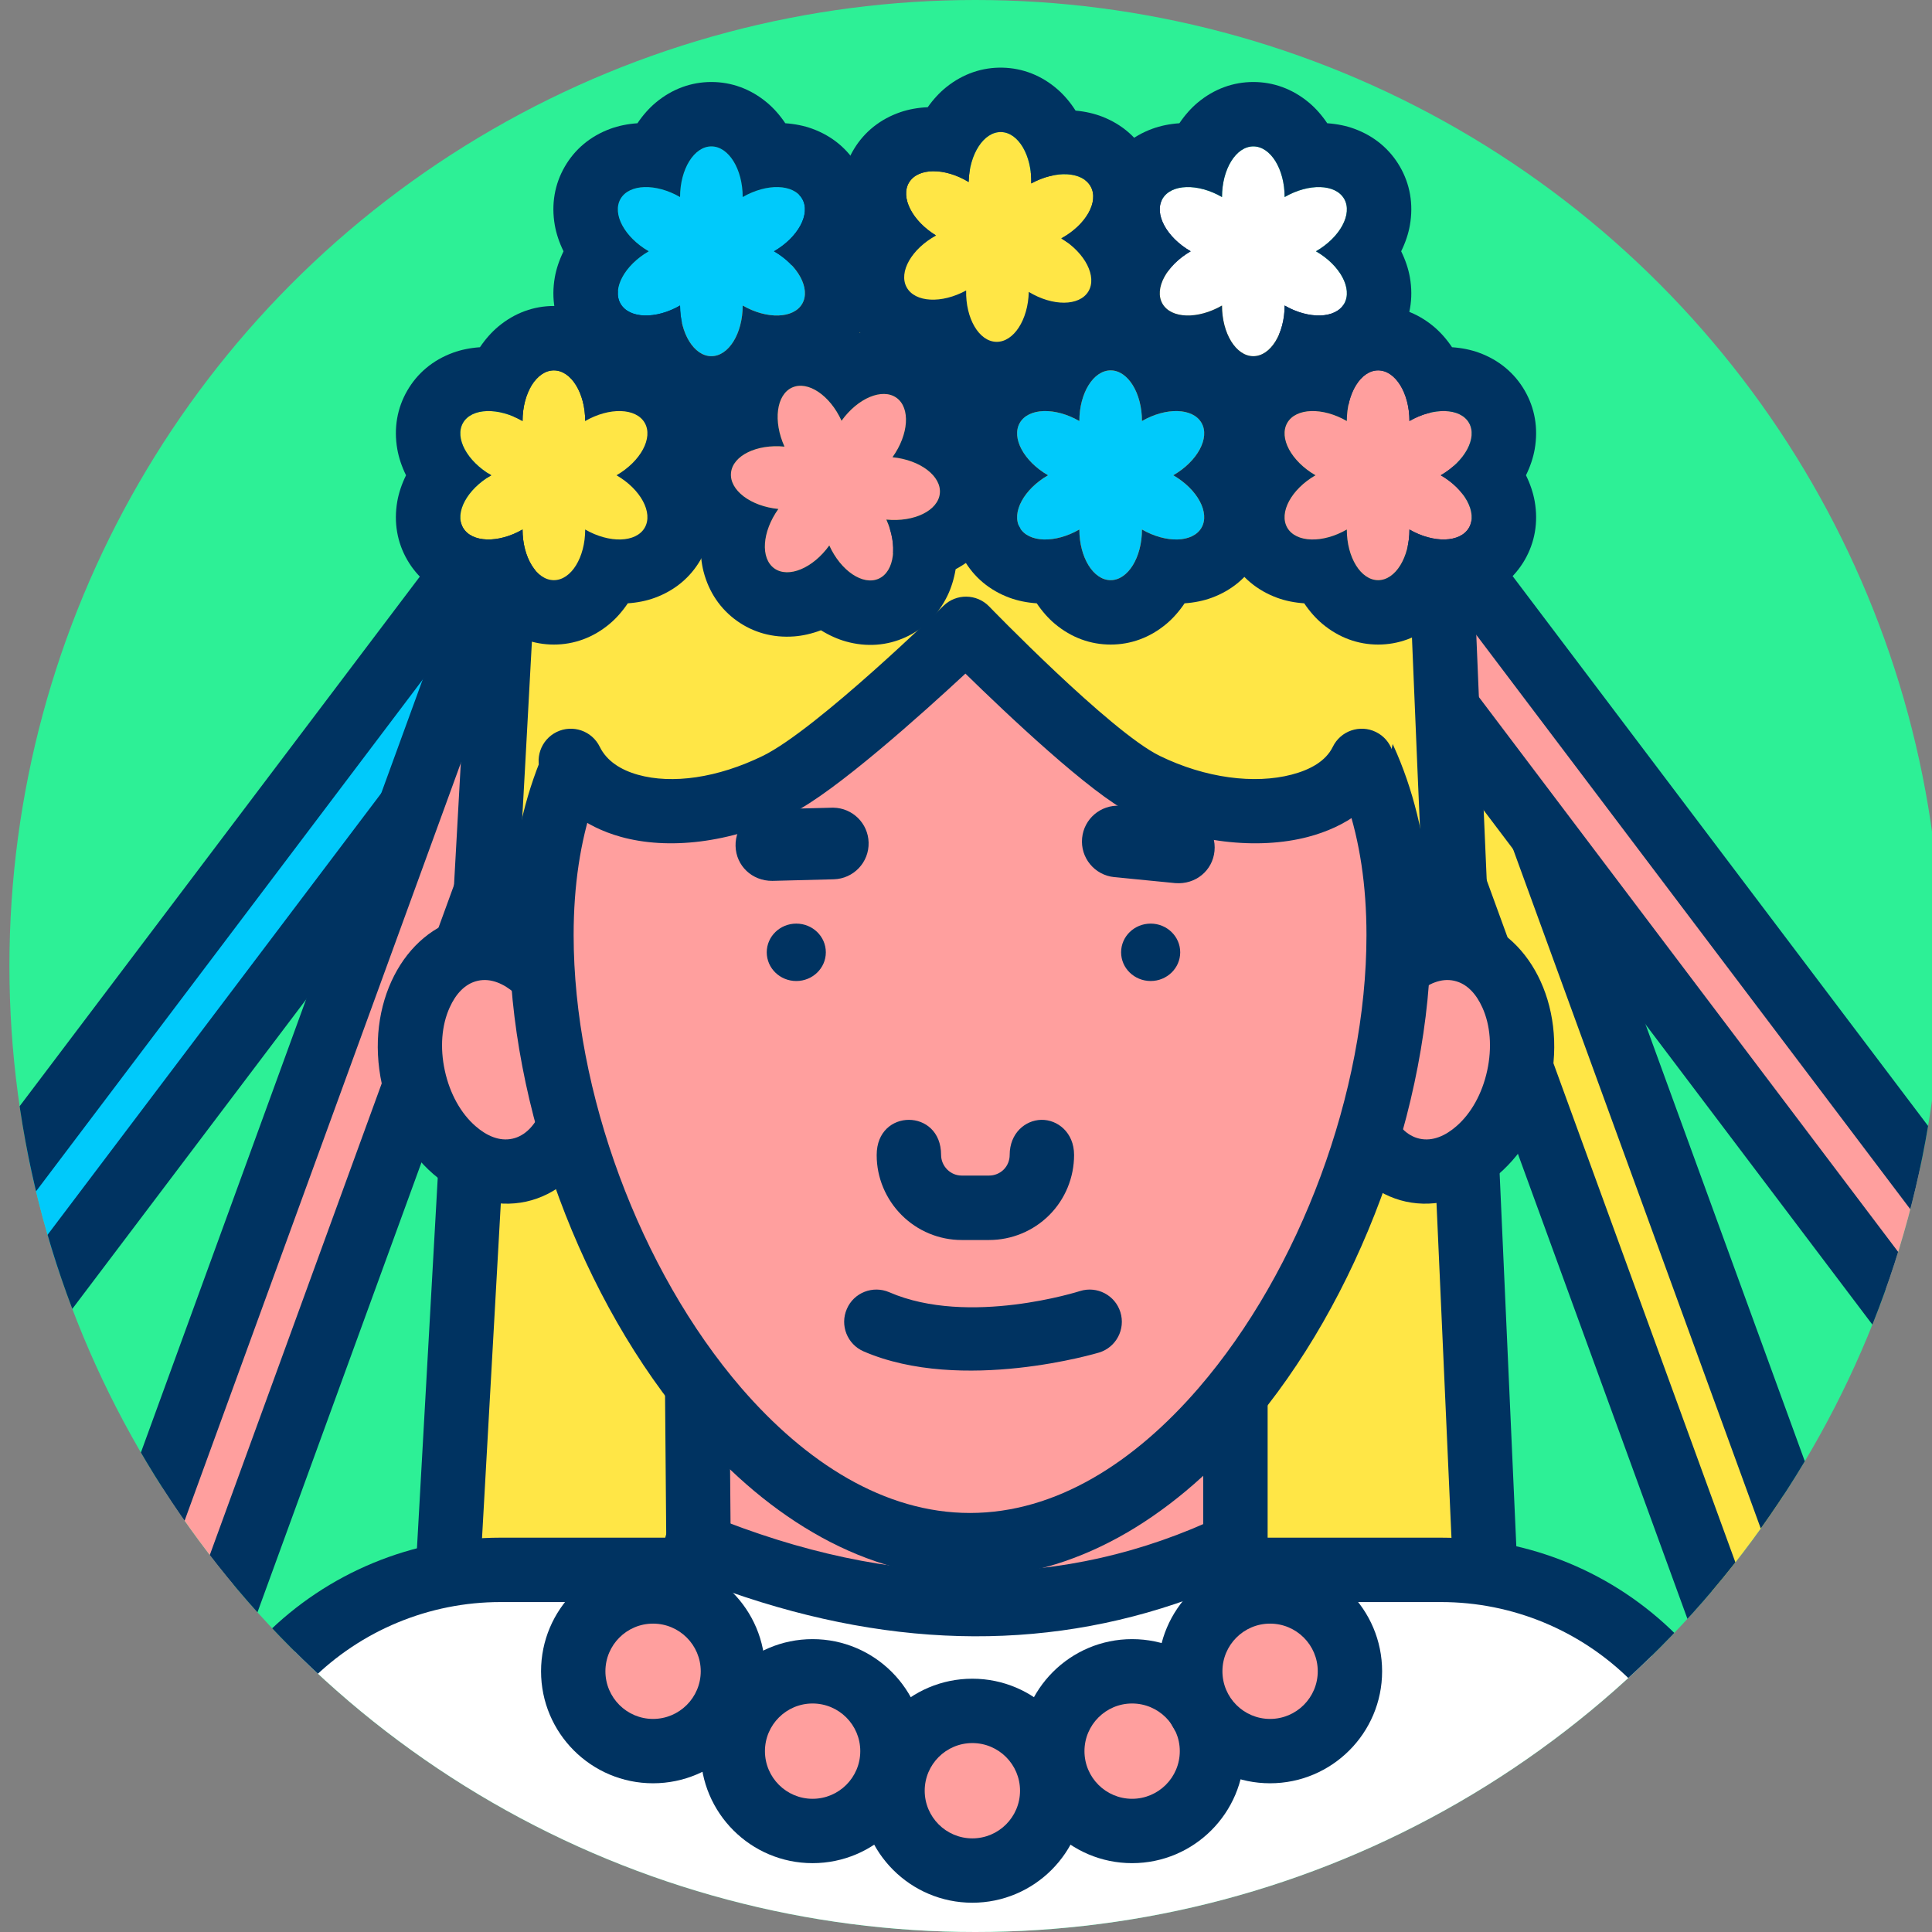 <?xml version="1.0" encoding="UTF-8" standalone="no"?>
<!DOCTYPE svg PUBLIC "-//W3C//DTD SVG 1.1//EN" "http://www.w3.org/Graphics/SVG/1.1/DTD/svg11.dtd">
<svg width="100%" height="100%" viewBox="0 0 120 120" version="1.1" xmlns="http://www.w3.org/2000/svg" xmlns:xlink="http://www.w3.org/1999/xlink" xml:space="preserve" xmlns:serif="http://www.serif.com/" style="fill-rule:evenodd;clip-rule:evenodd;stroke-linecap:round;stroke-linejoin:round;stroke-miterlimit:1.5;">
    <rect x="0" y="0" width="120" height="120" fill="#808080" stroke="none"/>
    <g transform="matrix(1,0,0,1,-691.572,-339.069)">
        <g id="c">
        </g>
        <g id="_6-2" serif:id="6-2" transform="matrix(1,0,0,1,691.572,339.069)">
            <rect x="0" y="0" width="120" height="120" style="fill:none;"/>
            <clipPath id="_clip1">
                <rect x="0" y="0" width="120" height="120"/>
            </clipPath>
            <g clip-path="url(#_clip1)">
                <g id="Warstwa-1" serif:id="Warstwa 1">
                </g>
                <g transform="matrix(1,0,0,1,0,-97.082)">
                    <g transform="matrix(1,0,0,1,0.585,97.082)">
                        <circle cx="60" cy="60" r="60" style="fill:rgb(45,240,150);"/>
                        <clipPath id="_clip2">
                            <circle cx="60" cy="60" r="60"/>
                        </clipPath>
                        <g clip-path="url(#_clip2)">
                            <g transform="matrix(1,0,0.362,0.993,-825.308,-335.949)">
                                <rect x="772.535" y="375.335" width="6.6" height="74.271" style="fill:rgb(255,230,70);"/>
                            </g>
                            <g transform="matrix(1,0,0.362,0.993,-825.308,-335.949)">
                                <path d="M781.264,374.645C781.264,373.85 780.705,373.322 779.864,373.322L773.264,373.322C772.612,373.322 771.884,373.642 771.314,374.181C770.745,374.72 770.406,375.408 770.406,376.026L770.406,450.297C770.406,451.092 770.965,451.62 771.805,451.62L778.405,451.62C779.058,451.62 779.786,451.3 780.355,450.761C780.925,450.222 781.264,449.534 781.264,448.916L781.264,374.645ZM777.006,377.349L777.006,447.592C777.006,447.592 774.664,447.592 774.664,447.592C774.664,447.592 774.664,377.349 774.664,377.349L777.006,377.349Z" style="fill:rgb(0,51,97);"/>
                            </g>
                            <g transform="matrix(0.956,-0.293,0.637,0.843,-897.32,-57.946)">
                                <rect x="772.535" y="375.335" width="6.6" height="74.271" style="fill:rgb(255,159,158);"/>
                            </g>
                            <g transform="matrix(0.956,-0.293,0.637,0.843,-897.32,-57.946)">
                                <path d="M781.264,374.645C781.264,373.85 780.705,373.322 779.864,373.322L773.264,373.322C772.612,373.322 771.884,373.642 771.314,374.181C770.745,374.72 770.406,375.408 770.406,376.026L770.406,450.297C770.406,451.092 770.965,451.62 771.805,451.62L778.405,451.62C779.058,451.62 779.786,451.3 780.355,450.761C780.925,450.222 781.264,449.534 781.264,448.916L781.264,374.645ZM777.006,377.349L777.006,447.592C777.006,447.592 774.664,447.592 774.664,447.592C774.664,447.592 774.664,377.349 774.664,377.349L777.006,377.349Z" style="fill:rgb(0,51,97);"/>
                            </g>
                            <g transform="matrix(-0.956,-0.293,-0.637,0.843,1016.2,-57.946)">
                                <rect x="772.535" y="375.335" width="6.6" height="74.271" style="fill:rgb(0,202,251);"/>
                            </g>
                            <g transform="matrix(-0.956,-0.293,-0.637,0.843,1016.2,-57.946)">
                                <path d="M779.864,373.322C780.705,373.322 781.264,373.85 781.264,374.645L781.264,448.916C781.264,449.534 780.925,450.222 780.355,450.761C779.786,451.3 779.058,451.62 778.405,451.62L771.805,451.62C770.965,451.62 770.406,451.092 770.406,450.297L770.406,376.026C770.406,375.408 770.745,374.72 771.314,374.181C771.884,373.642 772.612,373.322 773.264,373.322L779.864,373.322ZM777.006,377.349L774.664,377.349C774.664,377.349 774.664,447.592 774.664,447.592C774.664,447.592 777.006,447.592 777.006,447.592L777.006,377.349Z" style="fill:rgb(0,51,97);"/>
                            </g>
                            <g transform="matrix(-1,0,-0.362,0.993,944.791,-335.949)">
                                <rect x="772.535" y="375.335" width="6.6" height="74.271" style="fill:rgb(255,159,158);"/>
                            </g>
                            <g transform="matrix(-1,0,-0.362,0.993,944.791,-335.949)">
                                <path d="M779.864,373.322C780.705,373.322 781.264,373.85 781.264,374.645L781.264,448.916C781.264,449.534 780.925,450.222 780.355,450.761C779.786,451.3 779.058,451.62 778.405,451.62L771.805,451.62C770.965,451.62 770.406,451.092 770.406,450.297L770.406,376.026C770.406,375.408 770.745,374.72 771.314,374.181C771.884,373.642 772.612,373.322 773.264,373.322L779.864,373.322ZM777.006,377.349L774.664,377.349C774.664,377.349 774.664,447.592 774.664,447.592C774.664,447.592 777.006,447.592 777.006,447.592L777.006,377.349Z" style="fill:rgb(0,51,97);"/>
                            </g>
                            <g transform="matrix(1,0,0,1,-0.585,-83.082)">
                                <g transform="matrix(1,0,0,1,-691.572,-255.987)">
                                    <path d="M722.787,375.335C722.787,376.438 719.039,442.976 719.039,442.976L784.106,442.976C784.106,442.976 781.158,377.824 781.158,375.335C781.158,362.237 768.08,351.602 751.972,351.602C735.864,351.602 722.787,362.237 722.787,375.335Z" style="fill:rgb(255,230,70);stroke:rgb(0,51,97);stroke-width:4px;"/>
                                </g>
                                <g transform="matrix(1.026,0,0,1.19,-1016.64,-245.517)">
                                    <path d="M1096.32,373.751C1096.32,369.593 1094.4,365.605 1090.99,362.665C1087.58,359.724 1082.95,358.073 1078.12,358.073C1061.68,358.073 1037.61,358.073 1021.17,358.073C1016.35,358.073 1011.72,359.724 1008.31,362.665C1004.9,365.605 1002.98,369.593 1002.98,373.751C1002.98,383.644 1002.98,394.563 1002.98,394.563L1096.32,394.563L1096.32,373.751Z" style="fill:white;"/>
                                </g>
                                <g transform="matrix(1.026,0,0,1.19,-1016.64,-245.517)">
                                    <path d="M1098.27,373.751C1098.27,369.147 1096.14,364.732 1092.37,361.476C1088.59,358.221 1083.47,356.392 1078.12,356.392C1061.68,356.392 1037.61,356.392 1021.17,356.392C1015.83,356.392 1010.71,358.221 1006.93,361.476C1003.15,364.732 1001.03,369.147 1001.03,373.751C1001.03,383.644 1001.03,394.563 1001.03,394.563C1001.03,395.491 1001.9,396.243 1002.98,396.243L1096.32,396.243C1097.39,396.243 1098.27,395.491 1098.27,394.563L1098.27,373.751ZM1094.37,373.751L1094.37,392.882C1094.37,392.882 1004.93,392.882 1004.93,392.882C1004.93,392.882 1004.93,373.751 1004.93,373.751C1004.93,370.039 1006.64,366.478 1009.69,363.853C1012.73,361.228 1016.87,359.753 1021.17,359.753C1037.61,359.753 1061.68,359.753 1078.12,359.753C1082.43,359.753 1086.56,361.228 1089.61,363.853C1092.65,366.478 1094.37,370.039 1094.37,373.751Z" style="fill:rgb(0,51,97);"/>
                                </g>
                                <g transform="matrix(1,0,0,1,0.585,97.082)">
                                    <g transform="matrix(0.848,0,0,1,8.54,0)">
                                        <path d="M40.488,90.68C40.488,90.68 59.78,102.077 79.728,90.897L79.728,68.098L40.266,68.098L40.488,90.68Z" style="fill:rgb(255,159,158);fill-rule:nonzero;"/>
                                    </g>
                                    <g transform="matrix(0.848,0,0,1,8.54,0)">
                                        <path d="M38.129,90.697C38.136,91.345 38.512,91.95 39.14,92.321C39.14,92.321 59.734,104.5 81.029,92.565C81.689,92.195 82.087,91.569 82.087,90.897L82.087,68.098C82.087,66.993 81.031,66.098 79.728,66.098L40.266,66.098C39.637,66.098 39.034,66.311 38.591,66.69C38.148,67.068 37.902,67.581 37.907,68.115L38.129,90.697ZM42.836,89.571L42.644,70.098C42.644,70.098 77.369,70.098 77.369,70.098C77.369,70.098 77.369,89.799 77.369,89.799C61.736,97.912 46.77,91.543 42.836,89.571L42.836,89.571Z" style="fill:rgb(0,51,97);"/>
                                    </g>
                                    <g transform="matrix(0.848,0,0,0.5,8.54,47.905)">
                                        <path d="M40.488,90.68C40.488,90.68 59.78,102.077 79.728,90.897L79.728,68.098C67.58,77.893 54.426,77.893 40.266,68.098L40.488,90.68Z" style="fill:white;fill-rule:nonzero;"/>
                                    </g>
                                    <g transform="matrix(0.848,0,0,0.5,8.54,47.905)">
                                        <path d="M38.13,90.747C38.146,92.424 38.778,93.906 39.712,94.457C39.712,94.457 59.749,106.307 80.468,94.695C81.434,94.154 82.087,92.623 82.087,90.897L82.087,68.098C82.087,66.726 81.672,65.449 80.988,64.716C80.304,63.983 79.446,63.896 78.715,64.486C67.154,73.808 54.634,73.717 41.157,64.394C40.423,63.887 39.588,64.038 38.934,64.797C38.28,65.556 37.895,66.821 37.908,68.165L38.13,90.747ZM42.818,87.707L42.682,73.928C54.985,81.235 66.547,81.281 77.369,74.175C77.369,74.175 77.369,87.956 77.369,87.956C62.069,95.597 47.496,89.946 42.818,87.707L42.818,87.707Z" style="fill:rgb(0,51,97);"/>
                                    </g>
                                    <g transform="matrix(0.395,0,0,0.395,-355.21,-56.583)">
                                        <circle cx="1050.68" cy="389.387" r="12.553" style="fill:rgb(255,159,158);"/>
                                    </g>
                                    <g transform="matrix(0.395,0,0,0.395,-355.21,-56.583)">
                                        <path d="M1050.68,371.774C1040.96,371.774 1033.07,379.666 1033.07,389.387C1033.07,399.107 1040.96,406.999 1050.68,406.999C1060.4,406.999 1068.3,399.107 1068.3,389.387C1068.3,379.666 1060.4,371.774 1050.68,371.774ZM1050.68,381.894C1054.82,381.894 1058.18,385.251 1058.18,389.387C1058.18,393.522 1054.82,396.88 1050.68,396.88C1046.55,396.88 1043.19,393.522 1043.19,389.387C1043.19,385.251 1046.55,381.894 1050.68,381.894Z" style="fill:rgb(0,51,97);"/>
                                    </g>
                                    <g transform="matrix(0.395,0,0,0.395,-345.287,-59.041)">
                                        <circle cx="1050.68" cy="389.387" r="12.553" style="fill:rgb(255,159,158);"/>
                                    </g>
                                    <g transform="matrix(0.395,0,0,0.395,-345.287,-59.041)">
                                        <path d="M1050.68,371.774C1040.96,371.774 1033.07,379.666 1033.07,389.387C1033.07,399.107 1040.96,406.999 1050.68,406.999C1060.4,406.999 1068.3,399.107 1068.3,389.387C1068.3,379.666 1060.4,371.774 1050.68,371.774ZM1050.68,381.894C1054.82,381.894 1058.18,385.251 1058.18,389.387C1058.18,393.522 1054.82,396.88 1050.68,396.88C1046.55,396.88 1043.19,393.522 1043.19,389.387C1043.19,385.251 1046.55,381.894 1050.68,381.894Z" style="fill:rgb(0,51,97);"/>
                                    </g>
                                    <g transform="matrix(0.395,0,0,0.395,-365.133,-59.041)">
                                        <circle cx="1050.68" cy="389.387" r="12.553" style="fill:rgb(255,159,158);"/>
                                    </g>
                                    <g transform="matrix(0.395,0,0,0.395,-365.133,-59.041)">
                                        <path d="M1050.68,371.774C1040.96,371.774 1033.07,379.666 1033.07,389.387C1033.07,399.107 1040.96,406.999 1050.68,406.999C1060.4,406.999 1068.3,399.107 1068.3,389.387C1068.3,379.666 1060.4,371.774 1050.68,371.774ZM1050.68,381.894C1054.82,381.894 1058.18,385.251 1058.18,389.387C1058.18,393.522 1054.82,396.88 1050.68,396.88C1046.55,396.88 1043.19,393.522 1043.19,389.387C1043.19,385.251 1046.55,381.894 1050.68,381.894Z" style="fill:rgb(0,51,97);"/>
                                    </g>
                                    <g transform="matrix(0.395,0,0,0.395,-336.718,-64.002)">
                                        <circle cx="1050.68" cy="389.387" r="12.553" style="fill:rgb(255,159,158);"/>
                                    </g>
                                    <g transform="matrix(0.395,0,0,0.395,-336.718,-64.002)">
                                        <path d="M1050.68,371.774C1040.96,371.774 1033.07,379.666 1033.07,389.387C1033.07,399.107 1040.96,406.999 1050.68,406.999C1060.4,406.999 1068.3,399.107 1068.3,389.387C1068.3,379.666 1060.4,371.774 1050.68,371.774ZM1050.68,381.894C1054.82,381.894 1058.18,385.251 1058.18,389.387C1058.18,393.522 1054.82,396.88 1050.68,396.88C1046.55,396.88 1043.19,393.522 1043.19,389.387C1043.19,385.251 1046.55,381.894 1050.68,381.894Z" style="fill:rgb(0,51,97);"/>
                                    </g>
                                    <g transform="matrix(0.395,0,0,0.395,-375.042,-64.002)">
                                        <circle cx="1050.68" cy="389.387" r="12.553" style="fill:rgb(255,159,158);"/>
                                    </g>
                                    <g transform="matrix(0.395,0,0,0.395,-375.042,-64.002)">
                                        <path d="M1050.68,371.774C1040.96,371.774 1033.07,379.666 1033.07,389.387C1033.07,399.107 1040.96,406.999 1050.68,406.999C1060.4,406.999 1068.3,399.107 1068.3,389.387C1068.3,379.666 1060.4,371.774 1050.68,371.774ZM1050.68,381.894C1054.82,381.894 1058.18,385.251 1058.18,389.387C1058.18,393.522 1054.82,396.88 1050.68,396.88C1046.55,396.88 1043.19,393.522 1043.19,389.387C1043.19,385.251 1046.55,381.894 1050.68,381.894Z" style="fill:rgb(0,51,97);"/>
                                    </g>
                                    <g transform="matrix(1,0,0,1,0.178,0)">
                                        <g transform="matrix(0.977,0.213,-0.213,0.977,-952.275,-227.62)">
                                            <ellipse cx="1076.45" cy="51.338" rx="5.2" ry="7.021" style="fill:rgb(255,159,158);"/>
                                        </g>
                                        <g transform="matrix(0.977,0.213,-0.213,0.977,-952.275,-227.62)">
                                            <path d="M1076.45,42.317C1072.66,42.317 1069.26,46.219 1069.26,51.338C1069.26,56.457 1072.66,60.359 1076.45,60.359C1080.25,60.359 1083.65,56.457 1083.65,51.338C1083.65,46.219 1080.25,42.317 1076.45,42.317L1076.45,42.317ZM1076.45,46.317C1077.28,46.317 1077.98,46.836 1078.52,47.565C1079.24,48.529 1079.65,49.868 1079.65,51.338C1079.65,52.808 1079.24,54.147 1078.52,55.111C1077.98,55.84 1077.28,56.359 1076.45,56.359C1075.63,56.359 1074.92,55.84 1074.38,55.111C1073.67,54.147 1073.26,52.808 1073.26,51.338C1073.26,49.868 1073.67,48.529 1074.38,47.565C1074.92,46.836 1075.63,46.317 1076.45,46.317L1076.45,46.317Z" style="fill:rgb(0,51,97);"/>
                                        </g>
                                        <g transform="matrix(-0.977,0.213,0.213,0.977,1070.75,-227.62)">
                                            <ellipse cx="1076.45" cy="51.338" rx="5.2" ry="7.021" style="fill:rgb(255,159,158);"/>
                                        </g>
                                        <g transform="matrix(-0.977,0.213,0.213,0.977,1070.75,-227.62)">
                                            <path d="M1076.45,42.317C1080.25,42.317 1083.65,46.219 1083.65,51.338C1083.65,56.457 1080.25,60.359 1076.45,60.359C1072.66,60.359 1069.26,56.457 1069.26,51.338C1069.26,46.219 1072.66,42.317 1076.45,42.317L1076.45,42.317ZM1076.45,46.317C1075.63,46.317 1074.92,46.836 1074.38,47.565C1073.67,48.529 1073.26,49.868 1073.26,51.338C1073.26,52.808 1073.67,54.147 1074.38,55.111C1074.92,55.84 1075.63,56.359 1076.45,56.359C1077.28,56.359 1077.98,55.84 1078.52,55.111C1079.24,54.147 1079.65,52.808 1079.65,51.338C1079.65,49.868 1079.24,48.529 1078.52,47.565C1077.98,46.836 1077.28,46.317 1076.45,46.317L1076.45,46.317Z" style="fill:rgb(0,51,97);"/>
                                        </g>
                                    </g>
                                </g>
                                <g transform="matrix(1,0,0,1,0.585,97.082)">
                                    <g transform="matrix(1.027,0,0,1.027,-1017.61,-2.193)">
                                        <path d="M1048.95,22.157C1063.26,22.157 1074.88,28.554 1074.88,45.056C1074.88,61.557 1063.26,81.954 1048.95,81.954C1034.65,81.954 1023.03,61.557 1023.03,45.056C1023.03,28.554 1034.65,22.157 1048.95,22.157Z" style="fill:rgb(255,159,158);"/>
                                    </g>
                                    <g transform="matrix(1.027,0,0,1.027,-1017.61,-2.193)">
                                        <path d="M1048.95,20.209C1039.75,20.209 1031.63,22.789 1026.57,28.586C1023.16,32.498 1021.09,37.891 1021.09,45.056C1021.09,55.396 1025.45,67.201 1032.18,74.991C1036.87,80.426 1042.7,83.902 1048.95,83.902C1055.21,83.902 1061.04,80.426 1065.73,74.991C1072.45,67.201 1076.82,55.396 1076.82,45.056C1076.82,37.891 1074.75,32.498 1071.34,28.586C1066.28,22.789 1058.16,20.209 1048.95,20.209ZM1048.95,24.105C1056.92,24.105 1064.03,26.131 1068.4,31.147C1071.28,34.444 1072.93,39.019 1072.93,45.056C1072.93,54.517 1068.93,65.319 1062.78,72.446C1058.89,76.955 1054.14,80.006 1048.95,80.006C1043.77,80.006 1039.02,76.955 1035.12,72.446C1028.98,65.319 1024.98,54.517 1024.98,45.056C1024.98,39.019 1026.63,34.444 1029.51,31.147C1033.88,26.131 1040.99,24.105 1048.95,24.105Z" style="fill:rgb(0,51,97);"/>
                                    </g>
                                </g>
                                <g transform="matrix(1,0,0,1,0.585,97.082)">
                                    <ellipse cx="48.874" cy="45.15" rx="1.835" ry="1.783" style="fill:rgb(0,51,97);"/>
                                    <path d="M72.72,45.15C72.72,46.133 71.896,46.932 70.887,46.932C69.87,46.932 69.049,46.133 69.049,45.15C69.049,44.165 69.87,43.367 70.887,43.367C71.897,43.367 72.72,44.169 72.72,45.15" style="fill:rgb(0,51,97);fill-rule:nonzero;"/>
                                </g>
                                <g transform="matrix(1,0,0,1,0.585,97.082)">
                                    <g transform="matrix(0.097,-0.995,0.995,0.097,-3.367,91.373)">
                                        <path d="M62.1,66.64C62.1,66.668 62.102,66.703 62.102,66.734L62.098,70.552C62.098,71.781 61.1,72.775 59.871,72.773C58.644,72.773 57.676,71.804 57.652,70.545L57.655,66.73C57.658,65.502 58.654,64.505 59.882,64.509C61.077,64.509 62.051,65.454 62.1,66.64" style="fill:rgb(0,51,97);fill-rule:nonzero;"/>
                                    </g>
                                    <g transform="matrix(-0.025,-1,-1,0.025,119.372,96.601)">
                                        <path d="M62.1,66.64C62.1,66.668 62.102,66.703 62.102,66.734L62.098,70.552C62.098,71.781 61.1,72.775 59.871,72.773C58.644,72.773 57.676,71.804 57.652,70.545L57.655,66.73C57.658,65.502 58.654,64.505 59.882,64.509C61.077,64.509 62.051,65.454 62.1,66.64" style="fill:rgb(0,51,97);fill-rule:nonzero;"/>
                                    </g>
                                </g>
                                <g transform="matrix(1,0,0,1,0.585,97.082)">
                                    <g transform="matrix(1,0,0,0.533,-989.782,29.038)">
                                        <path d="M1051.91,53.837C1051.91,53.839 1051.91,53.839 1051.91,53.839C1051.91,54.477 1051.78,55.089 1051.54,55.541C1051.3,55.992 1050.97,56.245 1050.63,56.245L1048.93,56.245C1048.59,56.245 1048.27,55.992 1048.03,55.541C1047.79,55.089 1047.65,54.477 1047.65,53.839C1047.65,51.114 1046.65,49.751 1045.65,49.751C1044.65,49.75 1043.65,51.112 1043.65,53.837L1043.65,53.897C1043.65,56.469 1044.21,58.991 1045.2,60.85C1046.19,62.71 1047.53,63.755 1048.93,63.755C1049.49,63.755 1050.07,63.755 1050.63,63.755C1052.03,63.755 1053.38,62.71 1054.37,60.85C1055.36,58.991 1055.91,56.469 1055.91,53.839C1055.91,51.225 1054.88,49.71 1053.87,49.751C1052.88,49.79 1051.91,51.303 1051.91,53.837Z" style="fill:rgb(0,51,97);"/>
                                    </g>
                                    <g transform="matrix(1.304,0,0,0.5,-1307.21,41.179)">
                                        <path d="M1043.76,53.837C1048,58.637 1053.91,53.837 1053.91,53.837" style="fill:rgb(255,230,70);"/>
                                    </g>
                                    <g transform="matrix(1.304,0,0,0.5,-1307.21,41.179)">
                                        <path d="M1043.14,57.506C1047.83,62.81 1054.37,57.656 1054.37,57.656C1055.18,57 1055.63,54.757 1055.38,52.649C1055.13,50.541 1054.27,49.362 1053.46,50.018C1053.46,50.018 1048.16,54.464 1044.37,50.168C1043.59,49.289 1042.68,50.219 1042.35,52.244C1042.01,54.269 1042.37,56.627 1043.14,57.506Z" style="fill:rgb(0,51,97);"/>
                                    </g>
                                </g>
                                <g transform="matrix(1.065,0,0,1,-740.152,-252.987)">
                                    <path d="M749.887,368.863C750.695,367.058 749.468,370.658 751.572,370.658C753.46,370.658 755.076,367.351 755.98,368.863C757.965,365.872 763.552,369.786 768.815,372.356C774.357,375.062 777.493,380.051 775.814,383.49C774.135,386.928 768.272,387.523 762.73,384.816C759.511,383.244 750.692,375.607 749.887,373.795C748.912,376.357 743.326,383.108 739.828,384.816C734.286,387.523 728.423,386.928 726.744,383.49C725.065,380.051 728.201,375.062 733.743,372.356C739.286,369.649 745.162,367.22 746.841,370.658C746.848,370.672 752.121,364.529 749.887,368.863Z" style="fill:rgb(255,230,70);"/>
                                </g>
                                <g transform="matrix(1,0,0,1,-691.572,-252.987)">
                                    <path d="M774.356,382.453C773.919,383.347 772.955,383.88 771.794,384.183C769.498,384.782 766.455,384.409 763.608,383.019C760.536,381.519 753.002,373.729 753.002,373.729C752.233,372.943 750.972,372.925 750.181,373.691C750.181,373.691 742.305,381.381 738.951,383.019C736.135,384.394 733.319,384.785 731.2,384.192C730.128,383.892 729.255,383.337 728.823,382.453C728.339,381.461 727.14,381.049 726.148,381.533C725.156,382.018 724.744,383.216 725.229,384.208C726.14,386.075 727.859,387.411 730.123,388.044C733.009,388.852 736.87,388.486 740.706,386.613C743.428,385.284 748.932,380.325 751.536,377.908C754.055,380.372 759.34,385.386 761.852,386.613C765.656,388.471 769.738,388.854 772.804,388.053C775.218,387.423 777.043,386.065 777.95,384.208C778.434,383.216 778.022,382.018 777.03,381.533C776.039,381.049 774.84,381.461 774.356,382.453Z" style="fill:rgb(0,51,97);"/>
                                </g>
                            </g>
                        </g>
                    </g>
                </g>
                <g transform="matrix(1,0,0,1,-673.159,-334.501)">
                    <path d="M756.812,360.652C756.812,358.916 757.684,357.506 758.757,357.506C759.831,357.506 760.702,358.916 760.702,360.652C762.206,359.784 763.862,359.834 764.399,360.764C764.936,361.694 764.151,363.153 762.647,364.021C764.151,364.889 764.936,366.349 764.399,367.279C763.862,368.208 762.206,368.258 760.702,367.39C760.702,369.127 759.831,370.536 758.757,370.536C757.684,370.536 756.812,369.127 756.812,367.39C755.308,368.258 753.652,368.208 753.115,367.279C752.578,366.349 753.363,364.889 754.867,364.021C753.363,363.153 752.578,361.694 753.115,360.764C753.652,359.834 755.308,359.784 756.812,360.652Z" style="fill:rgb(255,159,158);"/>
                </g>
                <g transform="matrix(1,0,0,1,-673.159,-334.501)">
                    <path d="M754.165,356.068C753.554,356.11 752.989,356.228 752.497,356.407C751.234,356.867 750.271,357.69 749.651,358.764C749.031,359.837 748.8,361.083 749.033,362.407C749.124,362.923 749.305,363.472 749.574,364.022C749.305,364.571 749.124,365.12 749.033,365.635C748.8,366.959 749.031,368.205 749.651,369.279C750.271,370.352 751.234,371.175 752.497,371.635C752.989,371.815 753.555,371.932 754.166,371.974C754.507,372.482 754.892,372.913 755.293,373.249C756.323,374.113 757.518,374.536 758.757,374.536C759.997,374.536 761.191,374.113 762.221,373.249C762.622,372.913 763.007,372.482 763.349,371.974C763.959,371.932 764.525,371.815 765.017,371.635C766.28,371.175 767.243,370.352 767.863,369.279C768.483,368.205 768.714,366.959 768.481,365.635C768.39,365.12 768.209,364.571 767.94,364.021C768.21,363.471 768.39,362.923 768.481,362.407C768.714,361.083 768.483,359.837 767.863,358.764C767.243,357.69 766.28,356.867 765.017,356.407C764.525,356.228 763.959,356.11 763.348,356.068C763.007,355.56 762.622,355.13 762.221,354.793C761.191,353.929 759.997,353.506 758.757,353.506C757.518,353.506 756.323,353.929 755.293,354.793C754.892,355.13 754.507,355.56 754.165,356.068ZM756.812,360.652C756.812,358.916 757.684,357.506 758.757,357.506C759.831,357.506 760.702,358.916 760.702,360.652C762.206,359.784 763.862,359.834 764.399,360.764C764.936,361.694 764.151,363.153 762.647,364.021C764.151,364.889 764.936,366.349 764.399,367.279C763.862,368.208 762.206,368.258 760.702,367.39C760.702,369.127 759.831,370.536 758.757,370.536C757.684,370.536 756.812,369.127 756.812,367.39C755.308,368.258 753.652,368.208 753.115,367.279C752.578,366.349 753.363,364.889 754.867,364.021C753.363,363.153 752.578,361.694 753.115,360.764C753.652,359.834 755.308,359.784 756.812,360.652Z" style="fill:rgb(0,51,97);"/>
                </g>
                <g transform="matrix(1,0.023,-0.023,1,-688.353,-366.755)">
                    <path d="M756.812,360.652C756.812,358.916 757.684,357.506 758.757,357.506C759.831,357.506 760.702,358.916 760.702,360.652C762.206,359.784 763.862,359.834 764.399,360.764C764.936,361.694 764.151,363.153 762.647,364.021C764.151,364.889 764.936,366.349 764.399,367.279C763.862,368.208 762.206,368.258 760.702,367.39C760.702,369.127 759.831,370.536 758.757,370.536C757.684,370.536 756.812,369.127 756.812,367.39C755.308,368.258 753.652,368.208 753.115,367.279C752.578,366.349 753.363,364.889 754.867,364.021C753.363,363.153 752.578,361.694 753.115,360.764C753.652,359.834 755.308,359.784 756.812,360.652Z" style="fill:rgb(255,230,70);"/>
                </g>
                <g transform="matrix(1,0.023,-0.023,1,-688.353,-366.755)">
                    <path d="M754.165,356.068C753.554,356.11 752.989,356.228 752.497,356.407C751.234,356.867 750.271,357.69 749.651,358.764C749.031,359.837 748.8,361.083 749.033,362.407C749.124,362.923 749.305,363.472 749.574,364.022C749.305,364.571 749.124,365.12 749.033,365.635C748.8,366.959 749.031,368.205 749.651,369.279C750.271,370.352 751.234,371.175 752.497,371.635C752.989,371.815 753.555,371.932 754.166,371.974C754.507,372.482 754.892,372.913 755.293,373.249C756.323,374.113 757.518,374.536 758.757,374.536C759.997,374.536 761.191,374.113 762.221,373.249C762.622,372.913 763.007,372.482 763.349,371.974C763.959,371.932 764.525,371.815 765.017,371.635C766.28,371.175 767.243,370.352 767.863,369.279C768.483,368.205 768.714,366.959 768.481,365.635C768.39,365.12 768.209,364.571 767.94,364.021C768.21,363.471 768.39,362.923 768.481,362.407C768.714,361.083 768.483,359.837 767.863,358.764C767.243,357.69 766.28,356.867 765.017,356.407C764.525,356.228 763.959,356.11 763.348,356.068C763.007,355.56 762.622,355.13 762.221,354.793C761.191,353.929 759.997,353.506 758.757,353.506C757.518,353.506 756.323,353.929 755.293,354.793C754.892,355.13 754.507,355.56 754.165,356.068ZM756.812,360.652C756.812,358.916 757.684,357.506 758.757,357.506C759.831,357.506 760.702,358.916 760.702,360.652C762.206,359.784 763.862,359.834 764.399,360.764C764.936,361.694 764.151,363.153 762.647,364.021C764.151,364.889 764.936,366.349 764.399,367.279C763.862,368.208 762.206,368.258 760.702,367.39C760.702,369.127 759.831,370.536 758.757,370.536C757.684,370.536 756.812,369.127 756.812,367.39C755.308,368.258 753.652,368.208 753.115,367.279C752.578,366.349 753.363,364.889 754.867,364.021C753.363,363.153 752.578,361.694 753.115,360.764C753.652,359.834 755.308,359.784 756.812,360.652Z" style="fill:rgb(0,51,97);"/>
                </g>
                <g transform="matrix(1,0,0,1,-680.911,-348.413)">
                    <path d="M756.812,360.652C756.812,358.916 757.684,357.506 758.757,357.506C759.831,357.506 760.702,358.916 760.702,360.652C762.206,359.784 763.862,359.834 764.399,360.764C764.936,361.694 764.151,363.153 762.647,364.021C764.151,364.889 764.936,366.349 764.399,367.279C763.862,368.208 762.206,368.258 760.702,367.39C760.702,369.127 759.831,370.536 758.757,370.536C757.684,370.536 756.812,369.127 756.812,367.39C755.308,368.258 753.652,368.208 753.115,367.279C752.578,366.349 753.363,364.889 754.867,364.021C753.363,363.153 752.578,361.694 753.115,360.764C753.652,359.834 755.308,359.784 756.812,360.652Z" style="fill:white;"/>
                </g>
                <g transform="matrix(1,0,0,1,-680.911,-348.413)">
                    <path d="M754.165,356.068C753.554,356.11 752.989,356.228 752.497,356.407C751.234,356.867 750.271,357.69 749.651,358.764C749.031,359.837 748.8,361.083 749.033,362.407C749.124,362.923 749.305,363.472 749.574,364.022C749.305,364.571 749.124,365.12 749.033,365.635C748.8,366.959 749.031,368.205 749.651,369.279C750.271,370.352 751.234,371.175 752.497,371.635C752.989,371.815 753.555,371.932 754.166,371.974C754.507,372.482 754.892,372.913 755.293,373.249C756.323,374.113 757.518,374.536 758.757,374.536C759.997,374.536 761.191,374.113 762.221,373.249C762.622,372.913 763.007,372.482 763.349,371.974C763.959,371.932 764.525,371.815 765.017,371.635C766.28,371.175 767.243,370.352 767.863,369.279C768.483,368.205 768.714,366.959 768.481,365.635C768.39,365.12 768.209,364.571 767.94,364.021C768.21,363.471 768.39,362.923 768.481,362.407C768.714,361.083 768.483,359.837 767.863,358.764C767.243,357.69 766.28,356.867 765.017,356.407C764.525,356.228 763.959,356.11 763.348,356.068C763.007,355.56 762.622,355.13 762.221,354.793C761.191,353.929 759.997,353.506 758.757,353.506C757.518,353.506 756.323,353.929 755.293,354.793C754.892,355.13 754.507,355.56 754.165,356.068ZM756.812,360.652C756.812,358.916 757.684,357.506 758.757,357.506C759.831,357.506 760.702,358.916 760.702,360.652C762.206,359.784 763.862,359.834 764.399,360.764C764.936,361.694 764.151,363.153 762.647,364.021C764.151,364.889 764.936,366.349 764.399,367.279C763.862,368.208 762.206,368.258 760.702,367.39C760.702,369.127 759.831,370.536 758.757,370.536C757.684,370.536 756.812,369.127 756.812,367.39C755.308,368.258 753.652,368.208 753.115,367.279C752.578,366.349 753.363,364.889 754.867,364.021C753.363,363.153 752.578,361.694 753.115,360.764C753.652,359.834 755.308,359.784 756.812,360.652Z" style="fill:rgb(0,51,97);"/>
                </g>
                <g transform="matrix(1,0,0,1,-714.572,-348.413)">
                    <path d="M756.812,360.652C756.812,358.916 757.684,357.506 758.757,357.506C759.831,357.506 760.702,358.916 760.702,360.652C762.206,359.784 763.862,359.834 764.399,360.764C764.936,361.694 764.151,363.153 762.647,364.021C764.151,364.889 764.936,366.349 764.399,367.279C763.862,368.208 762.206,368.258 760.702,367.39C760.702,369.127 759.831,370.536 758.757,370.536C757.684,370.536 756.812,369.127 756.812,367.39C755.308,368.258 753.652,368.208 753.115,367.279C752.578,366.349 753.363,364.889 754.867,364.021C753.363,363.153 752.578,361.694 753.115,360.764C753.652,359.834 755.308,359.784 756.812,360.652Z" style="fill:rgb(0,202,251);"/>
                </g>
                <g transform="matrix(1,0,0,1,-714.572,-348.413)">
                    <path d="M754.165,356.068C753.554,356.11 752.989,356.228 752.497,356.407C751.234,356.867 750.271,357.69 749.651,358.764C749.031,359.837 748.8,361.083 749.033,362.407C749.124,362.923 749.305,363.472 749.574,364.022C749.305,364.571 749.124,365.12 749.033,365.635C748.8,366.959 749.031,368.205 749.651,369.279C750.271,370.352 751.234,371.175 752.497,371.635C752.989,371.815 753.555,371.932 754.166,371.974C754.507,372.482 754.892,372.913 755.293,373.249C756.323,374.113 757.518,374.536 758.757,374.536C759.997,374.536 761.191,374.113 762.221,373.249C762.622,372.913 763.007,372.482 763.349,371.974C763.959,371.932 764.525,371.815 765.017,371.635C766.28,371.175 767.243,370.352 767.863,369.279C768.483,368.205 768.714,366.959 768.481,365.635C768.39,365.12 768.209,364.571 767.94,364.021C768.21,363.471 768.39,362.923 768.481,362.407C768.714,361.083 768.483,359.837 767.863,358.764C767.243,357.69 766.28,356.867 765.017,356.407C764.525,356.228 763.959,356.11 763.348,356.068C763.007,355.56 762.622,355.13 762.221,354.793C761.191,353.929 759.997,353.506 758.757,353.506C757.518,353.506 756.323,353.929 755.293,354.793C754.892,355.13 754.507,355.56 754.165,356.068ZM756.812,360.652C756.812,358.916 757.684,357.506 758.757,357.506C759.831,357.506 760.702,358.916 760.702,360.652C762.206,359.784 763.862,359.834 764.399,360.764C764.936,361.694 764.151,363.153 762.647,364.021C764.151,364.889 764.936,366.349 764.399,367.279C763.862,368.208 762.206,368.258 760.702,367.39C760.702,369.127 759.831,370.536 758.757,370.536C757.684,370.536 756.812,369.127 756.812,367.39C755.308,368.258 753.652,368.208 753.115,367.279C752.578,366.349 753.363,364.889 754.867,364.021C753.363,363.153 752.578,361.694 753.115,360.764C753.652,359.834 755.308,359.784 756.812,360.652Z" style="fill:rgb(0,51,97);"/>
                </g>
                <g transform="matrix(1,0,0,1,-689.772,-334.501)">
                    <path d="M756.812,360.652C756.812,358.916 757.684,357.506 758.757,357.506C759.831,357.506 760.702,358.916 760.702,360.652C762.206,359.784 763.862,359.834 764.399,360.764C764.936,361.694 764.151,363.153 762.647,364.021C764.151,364.889 764.936,366.349 764.399,367.279C763.862,368.208 762.206,368.258 760.702,367.39C760.702,369.127 759.831,370.536 758.757,370.536C757.684,370.536 756.812,369.127 756.812,367.39C755.308,368.258 753.652,368.208 753.115,367.279C752.578,366.349 753.363,364.889 754.867,364.021C753.363,363.153 752.578,361.694 753.115,360.764C753.652,359.834 755.308,359.784 756.812,360.652Z" style="fill:rgb(0,202,251);"/>
                </g>
                <g transform="matrix(1,0,0,1,-689.772,-334.501)">
                    <path d="M754.165,356.068C753.554,356.11 752.989,356.228 752.497,356.407C751.234,356.867 750.271,357.69 749.651,358.764C749.031,359.837 748.8,361.083 749.033,362.407C749.124,362.923 749.305,363.472 749.574,364.022C749.305,364.571 749.124,365.12 749.033,365.635C748.8,366.959 749.031,368.205 749.651,369.279C750.271,370.352 751.234,371.175 752.497,371.635C752.989,371.815 753.555,371.932 754.166,371.974C754.507,372.482 754.892,372.913 755.293,373.249C756.323,374.113 757.518,374.536 758.757,374.536C759.997,374.536 761.191,374.113 762.221,373.249C762.622,372.913 763.007,372.482 763.349,371.974C763.959,371.932 764.525,371.815 765.017,371.635C766.28,371.175 767.243,370.352 767.863,369.279C768.483,368.205 768.714,366.959 768.481,365.635C768.39,365.12 768.209,364.571 767.94,364.021C768.21,363.471 768.39,362.923 768.481,362.407C768.714,361.083 768.483,359.837 767.863,358.764C767.243,357.69 766.28,356.867 765.017,356.407C764.525,356.228 763.959,356.11 763.348,356.068C763.007,355.56 762.622,355.13 762.221,354.793C761.191,353.929 759.997,353.506 758.757,353.506C757.518,353.506 756.323,353.929 755.293,354.793C754.892,355.13 754.507,355.56 754.165,356.068ZM756.812,360.652C756.812,358.916 757.684,357.506 758.757,357.506C759.831,357.506 760.702,358.916 760.702,360.652C762.206,359.784 763.862,359.834 764.399,360.764C764.936,361.694 764.151,363.153 762.647,364.021C764.151,364.889 764.936,366.349 764.399,367.279C763.862,368.208 762.206,368.258 760.702,367.39C760.702,369.127 759.831,370.536 758.757,370.536C757.684,370.536 756.812,369.127 756.812,367.39C755.308,368.258 753.652,368.208 753.115,367.279C752.578,366.349 753.363,364.889 754.867,364.021C753.363,363.153 752.578,361.694 753.115,360.764C753.652,359.834 755.308,359.784 756.812,360.652Z" style="fill:rgb(0,51,97);"/>
                </g>
                <g transform="matrix(0.911,-0.413,0.413,0.911,-789.679,11.75)">
                    <path d="M756.812,360.652C756.812,358.916 757.684,357.506 758.757,357.506C759.831,357.506 760.702,358.916 760.702,360.652C762.206,359.784 763.862,359.834 764.399,360.764C764.936,361.694 764.151,363.153 762.647,364.021C764.151,364.889 764.936,366.349 764.399,367.279C763.862,368.208 762.206,368.258 760.702,367.39C760.702,369.127 759.831,370.536 758.757,370.536C757.684,370.536 756.812,369.127 756.812,367.39C755.308,368.258 753.652,368.208 753.115,367.279C752.578,366.349 753.363,364.889 754.867,364.021C753.363,363.153 752.578,361.694 753.115,360.764C753.652,359.834 755.308,359.784 756.812,360.652Z" style="fill:rgb(255,159,158);"/>
                </g>
                <g transform="matrix(0.911,-0.413,0.413,0.911,-789.679,11.75)">
                    <path d="M754.165,356.068C753.554,356.11 752.989,356.228 752.497,356.407C751.234,356.867 750.271,357.69 749.651,358.764C749.031,359.837 748.8,361.083 749.033,362.407C749.124,362.923 749.305,363.472 749.574,364.022C749.305,364.571 749.124,365.12 749.033,365.635C748.8,366.959 749.031,368.205 749.651,369.279C750.271,370.352 751.234,371.175 752.497,371.635C752.989,371.815 753.555,371.932 754.166,371.974C754.507,372.482 754.892,372.913 755.293,373.249C756.323,374.113 757.518,374.536 758.757,374.536C759.997,374.536 761.191,374.113 762.221,373.249C762.622,372.913 763.007,372.482 763.349,371.974C763.959,371.932 764.525,371.815 765.017,371.635C766.28,371.175 767.243,370.352 767.863,369.279C768.483,368.205 768.714,366.959 768.481,365.635C768.39,365.12 768.209,364.571 767.94,364.021C768.21,363.471 768.39,362.923 768.481,362.407C768.714,361.083 768.483,359.837 767.863,358.764C767.243,357.69 766.28,356.867 765.017,356.407C764.525,356.228 763.959,356.11 763.348,356.068C763.007,355.56 762.622,355.13 762.221,354.793C761.191,353.929 759.997,353.506 758.757,353.506C757.518,353.506 756.323,353.929 755.293,354.793C754.892,355.13 754.507,355.56 754.165,356.068ZM756.812,360.652C756.812,358.916 757.684,357.506 758.757,357.506C759.831,357.506 760.702,358.916 760.702,360.652C762.206,359.784 763.862,359.834 764.399,360.764C764.936,361.694 764.151,363.153 762.647,364.021C764.151,364.889 764.936,366.349 764.399,367.279C763.862,368.208 762.206,368.258 760.702,367.39C760.702,369.127 759.831,370.536 758.757,370.536C757.684,370.536 756.812,369.127 756.812,367.39C755.308,368.258 753.652,368.208 753.115,367.279C752.578,366.349 753.363,364.889 754.867,364.021C753.363,363.153 752.578,361.694 753.115,360.764C753.652,359.834 755.308,359.784 756.812,360.652Z" style="fill:rgb(0,51,97);"/>
                </g>
                <g transform="matrix(1,0,0,1,-724.355,-334.501)">
                    <path d="M756.812,360.652C756.812,358.916 757.684,357.506 758.757,357.506C759.831,357.506 760.702,358.916 760.702,360.652C762.206,359.784 763.862,359.834 764.399,360.764C764.936,361.694 764.151,363.153 762.647,364.021C764.151,364.889 764.936,366.349 764.399,367.279C763.862,368.208 762.206,368.258 760.702,367.39C760.702,369.127 759.831,370.536 758.757,370.536C757.684,370.536 756.812,369.127 756.812,367.39C755.308,368.258 753.652,368.208 753.115,367.279C752.578,366.349 753.363,364.889 754.867,364.021C753.363,363.153 752.578,361.694 753.115,360.764C753.652,359.834 755.308,359.784 756.812,360.652Z" style="fill:rgb(255,230,70);"/>
                </g>
                <g transform="matrix(1,0,0,1,-724.355,-334.501)">
                    <path d="M754.165,356.068C753.554,356.11 752.989,356.228 752.497,356.407C751.234,356.867 750.271,357.69 749.651,358.764C749.031,359.837 748.8,361.083 749.033,362.407C749.124,362.923 749.305,363.472 749.574,364.022C749.305,364.571 749.124,365.12 749.033,365.635C748.8,366.959 749.031,368.205 749.651,369.279C750.271,370.352 751.234,371.175 752.497,371.635C752.989,371.815 753.555,371.932 754.166,371.974C754.507,372.482 754.892,372.913 755.293,373.249C756.323,374.113 757.518,374.536 758.757,374.536C759.997,374.536 761.191,374.113 762.221,373.249C762.622,372.913 763.007,372.482 763.349,371.974C763.959,371.932 764.525,371.815 765.017,371.635C766.28,371.175 767.243,370.352 767.863,369.279C768.483,368.205 768.714,366.959 768.481,365.635C768.39,365.12 768.209,364.571 767.94,364.021C768.21,363.471 768.39,362.923 768.481,362.407C768.714,361.083 768.483,359.837 767.863,358.764C767.243,357.69 766.28,356.867 765.017,356.407C764.525,356.228 763.959,356.11 763.348,356.068C763.007,355.56 762.622,355.13 762.221,354.793C761.191,353.929 759.997,353.506 758.757,353.506C757.518,353.506 756.323,353.929 755.293,354.793C754.892,355.13 754.507,355.56 754.165,356.068ZM756.812,360.652C756.812,358.916 757.684,357.506 758.757,357.506C759.831,357.506 760.702,358.916 760.702,360.652C762.206,359.784 763.862,359.834 764.399,360.764C764.936,361.694 764.151,363.153 762.647,364.021C764.151,364.889 764.936,366.349 764.399,367.279C763.862,368.208 762.206,368.258 760.702,367.39C760.702,369.127 759.831,370.536 758.757,370.536C757.684,370.536 756.812,369.127 756.812,367.39C755.308,368.258 753.652,368.208 753.115,367.279C752.578,366.349 753.363,364.889 754.867,364.021C753.363,363.153 752.578,361.694 753.115,360.764C753.652,359.834 755.308,359.784 756.812,360.652Z" style="fill:rgb(0,51,97);"/>
                </g>
            </g>
        </g>
    </g>
</svg>
